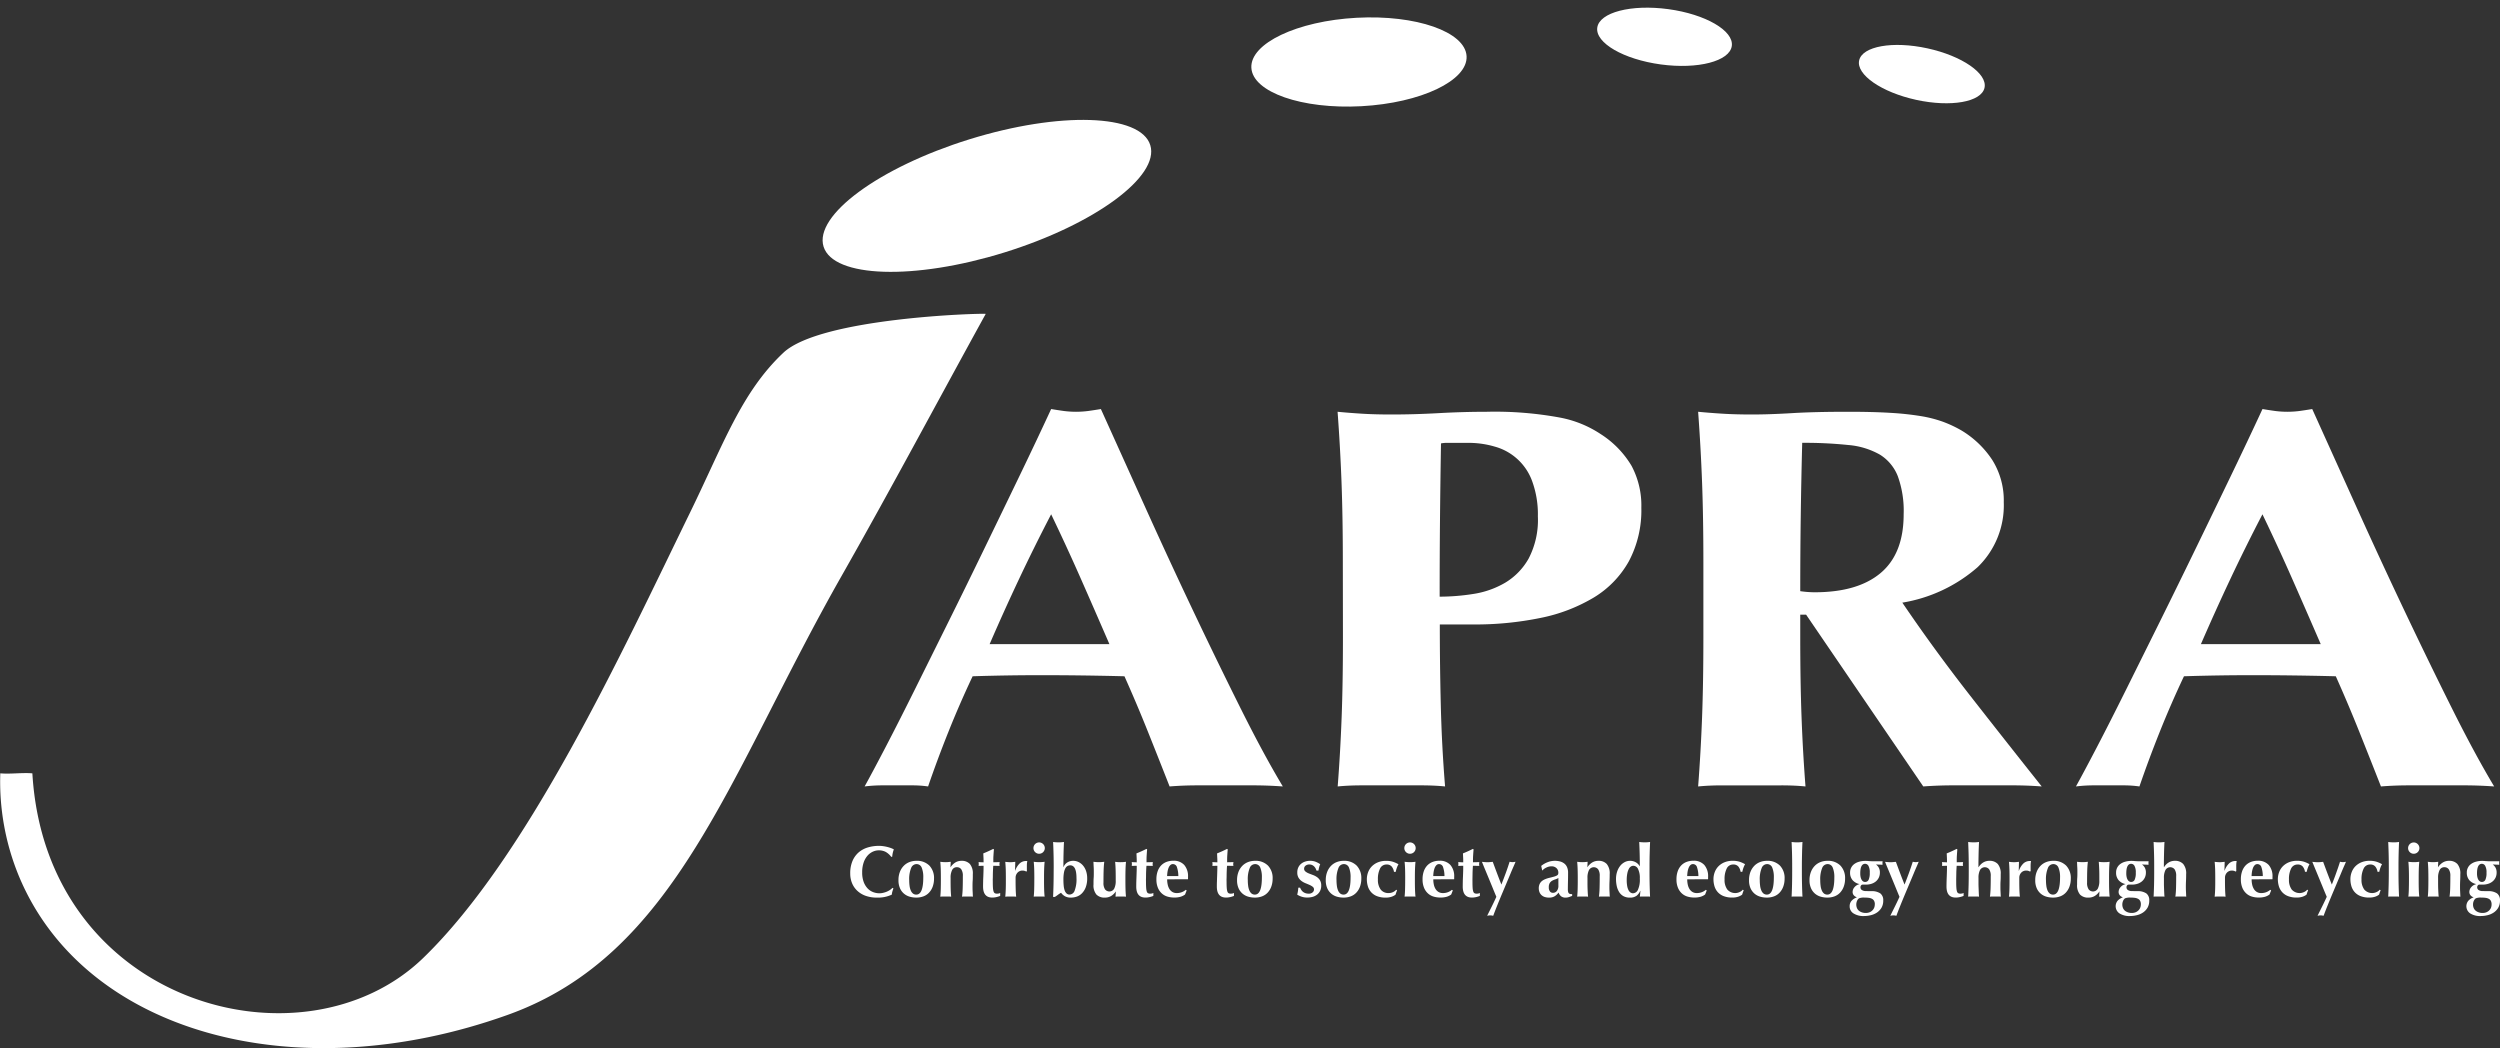 <svg xmlns="http://www.w3.org/2000/svg" width="247.492" height="103.763" viewBox="0 0 247.492 103.763">
  <rect x="0" y="0" width="247.492" height="103.763" fill="#333333" stroke="none"/>
  <g id="グループ_7435" data-name="グループ 7435" transform="translate(-472.218 -1177.102)">
    <g id="グループ_7430" data-name="グループ 7430" transform="translate(556.389 1260.454)">
      <g id="グループ_7429" data-name="グループ 7429">
        <path id="パス_4464" data-name="パス 4464" d="M554.338,1259.172a1.805,1.805,0,0,0-.057.306,3.242,3.242,0,0,1-1.465.294,3.3,3.3,0,0,1-1.117-.176,2.357,2.357,0,0,1-.833-.5,2.132,2.132,0,0,1-.521-.757,2.473,2.473,0,0,1-.179-.948,3.094,3.094,0,0,1,.233-1.268,2.329,2.329,0,0,1,.624-.848,2.5,2.5,0,0,1,.909-.477,3.852,3.852,0,0,1,1.083-.15,3.045,3.045,0,0,1,.4.028c.138.02.272.044.4.076a3.425,3.425,0,0,1,.37.111,1.9,1.9,0,0,1,.3.136,2.37,2.37,0,0,0-.111.363,2.659,2.659,0,0,0-.053.37h-.1a1.766,1.766,0,0,0-.559-.493,1.466,1.466,0,0,0-.676-.147,1.414,1.414,0,0,0-.578.13,1.572,1.572,0,0,0-.528.394,2.045,2.045,0,0,0-.384.679,2.975,2.975,0,0,0-.147.987,2.639,2.639,0,0,0,.151.945,1.881,1.881,0,0,0,.391.639,1.485,1.485,0,0,0,.546.362,1.729,1.729,0,0,0,.613.115,1.587,1.587,0,0,0,.352-.04,2.241,2.241,0,0,0,.352-.107,1.876,1.876,0,0,0,.326-.17,1.42,1.42,0,0,0,.27-.223l.093.057C554.4,1258.967,554.368,1259.07,554.338,1259.172Z" transform="translate(-550.167 -1254.263)" fill="#fff"/>
        <path id="パス_4465" data-name="パス 4465" d="M554.589,1257.939a2.2,2.2,0,0,1,.147-.84,1.762,1.762,0,0,1,.392-.6,1.563,1.563,0,0,1,.564-.36,1.871,1.871,0,0,1,.657-.119,1.731,1.731,0,0,1,1.3.474,1.774,1.774,0,0,1,.459,1.286,2.3,2.3,0,0,1-.128.789,1.723,1.723,0,0,1-.363.6,1.448,1.448,0,0,1-.557.37,2.007,2.007,0,0,1-.71.122,2.343,2.343,0,0,1-.635-.086,1.524,1.524,0,0,1-.564-.29,1.482,1.482,0,0,1-.406-.535A1.917,1.917,0,0,1,554.589,1257.939Zm2.456-.266a2.449,2.449,0,0,0-.158-.98.54.54,0,0,0-.525-.348.58.58,0,0,0-.52.388,2.908,2.908,0,0,0-.19,1.214,4.118,4.118,0,0,0,.036.561,1.716,1.716,0,0,0,.119.448.771.771,0,0,0,.215.3.511.511,0,0,0,.335.108Q557.044,1259.361,557.045,1257.673Z" transform="translate(-549.814 -1254.154)" fill="#fff"/>
        <path id="パス_4466" data-name="パス 4466" d="M559.439,1256.654a1.531,1.531,0,0,1,.47-.467,1.151,1.151,0,0,1,.613-.166,1.079,1.079,0,0,1,.83.313,1.454,1.454,0,0,1,.291,1.009c0,.244,0,.46-.014.647s-.015.373-.015.559c0,.153,0,.32.011.5s.016.353.025.521a1.553,1.553,0,0,0-.237-.015h-.6a1.574,1.574,0,0,0-.237.015,8.574,8.574,0,0,0,.065-.88q.015-.505.014-1.16a1.14,1.14,0,0,0-.153-.664.508.508,0,0,0-.435-.212.5.5,0,0,0-.474.28,1.652,1.652,0,0,0-.15.775V1258q0,.437.01.825c.008.258.023.507.048.747a1.546,1.546,0,0,0-.233-.015h-.608a1.668,1.668,0,0,0-.237.015c.024-.24.04-.489.046-.747s.011-.534.011-.825v-.288q0-.437-.011-.822c-.006-.256-.023-.513-.046-.772.086.01.171.017.255.025s.168.011.255.011.172,0,.255-.011l.27-.025-.029.539Z" transform="translate(-549.508 -1254.154)" fill="#fff"/>
        <path id="パス_4467" data-name="パス 4467" d="M564,1256.432a.7.7,0,0,0,.022.179l-.633-.014c-.01.11-.018.236-.025.38s-.012.29-.015.438,0,.291-.007.431,0,.256,0,.352q0,.372.017.6a1.412,1.412,0,0,0,.062.351.281.281,0,0,0,.122.165.414.414,0,0,0,.2.043.825.825,0,0,0,.2-.017.667.667,0,0,0,.13-.054v.294a2.1,2.1,0,0,1-.36.115,1.92,1.92,0,0,1-.423.05q-.912,0-.911-1.092,0-.207.007-.469c0-.175.011-.354.018-.539s.013-.366.018-.545.006-.346.006-.5l-.5.008a.754.754,0,0,0,.022-.179,1.034,1.034,0,0,0-.022-.194l.5.022c0-.148,0-.287-.006-.417s-.013-.284-.022-.467c.166-.067.333-.137.495-.212s.326-.152.489-.233l.071.05c-.01.077-.017.167-.025.27s-.014.211-.022.323-.013.228-.014.344,0,.229,0,.335l.633-.015A.947.947,0,0,0,564,1256.432Z" transform="translate(-549.229 -1254.241)" fill="#fff"/>
        <path id="パス_4468" data-name="パス 4468" d="M565.361,1257a1.8,1.8,0,0,1,.452-.729.926.926,0,0,1,.632-.234.462.462,0,0,1,.062,0,.444.444,0,0,0,.054,0,2.259,2.259,0,0,0-.032.23c-.008.081-.011.177-.011.287v.352a.873.873,0,0,0,.008.122l-.065.057a.736.736,0,0,0-.162-.071.661.661,0,0,0-.2-.029.649.649,0,0,0-.511.212.732.732,0,0,0-.186.5V1258q0,.437.011.825t.046.747a1.562,1.562,0,0,0-.233-.015h-.607a1.692,1.692,0,0,0-.238.015q.036-.359.048-.747t.01-.825v-.288q0-.437-.01-.822c-.008-.256-.024-.513-.048-.772.081.01.164.017.248.025s.166.011.247.011.164,0,.248-.011.166-.015.247-.025l-.022.876Z" transform="translate(-549.033 -1254.152)" fill="#fff"/>
        <path id="パス_4469" data-name="パス 4469" d="M566.964,1254.893a.562.562,0,1,1,.165.4A.547.547,0,0,1,566.964,1254.893Zm.086,2.951q0-.437-.011-.822c-.006-.256-.023-.513-.046-.772.067.01.146.017.237.025s.192.011.3.011a3.236,3.236,0,0,0,.539-.036c-.025.259-.04.516-.048.772s-.011.53-.011.822v.288q0,.437.011.825c.008.258.023.507.048.747a1.579,1.579,0,0,0-.234-.015h-.607a1.673,1.673,0,0,0-.237.015c.024-.24.04-.489.046-.747s.011-.534.011-.825Z" transform="translate(-548.826 -1254.289)" fill="#fff"/>
        <path id="パス_4470" data-name="パス 4470" d="M568.824,1256.778q0-.7-.015-1.294t-.043-1.192c.063.011.141.018.238.026s.2.011.3.011.206,0,.3-.011.175-.015.237-.026q-.029.6-.043,1.192t-.014,1.294h.014a.935.935,0,0,1,.377-.46,1.07,1.07,0,0,1,.578-.159,1.178,1.178,0,0,1,.564.137,1.39,1.39,0,0,1,.438.366,1.693,1.693,0,0,1,.284.542,2.182,2.182,0,0,1,.1.672,2.46,2.46,0,0,1-.147.908,1.723,1.723,0,0,1-.381.6,1.322,1.322,0,0,1-.521.324,1.849,1.849,0,0,1-.567.093,1.174,1.174,0,0,1-.582-.133,1.156,1.156,0,0,1-.388-.348,2.971,2.971,0,0,0-.306.2c-.1.077-.207.148-.312.215h-.173q.029-.6.043-1.2t.015-1.3Zm.962,1.234c0,.212.008.407.025.589a2,2,0,0,0,.093.47.791.791,0,0,0,.187.312.426.426,0,0,0,.313.116.555.555,0,0,0,.491-.384,3.145,3.145,0,0,0,.184-1.26q0-1.249-.618-1.249a.546.546,0,0,0-.276.071.579.579,0,0,0-.216.241,1.5,1.5,0,0,0-.136.439A3.894,3.894,0,0,0,569.786,1258.012Z" transform="translate(-548.682 -1254.292)" fill="#fff"/>
        <path id="パス_4471" data-name="パス 4471" d="M574.675,1259.045a1.414,1.414,0,0,1-.471.456,1.2,1.2,0,0,1-.613.155,1.1,1.1,0,0,1-.829-.3,1.407,1.407,0,0,1-.292-1c0-.244,0-.459.015-.646s.014-.374.014-.56c0-.153,0-.32-.011-.5s-.016-.36-.025-.542c.062.01.141.017.236.025s.2.011.3.011.206,0,.3-.011.175-.015.236-.025c-.034.259-.055.557-.065.9s-.014.728-.014,1.164a1.133,1.133,0,0,0,.154.664.546.546,0,0,0,.908-.068,1.657,1.657,0,0,0,.151-.775v-.288q0-.438-.011-.822t-.047-.772a3.224,3.224,0,0,0,.538.036c.11,0,.211,0,.3-.011s.169-.015.236-.025q-.036.389-.046.772t-.011.822v.288q0,.437.011.825t.046.747a2.259,2.259,0,0,0-.255-.015h-.51a2.68,2.68,0,0,0-.27.015l.029-.517Z" transform="translate(-548.387 -1254.147)" fill="#fff"/>
        <path id="パス_4472" data-name="パス 4472" d="M578.043,1256.432a.707.707,0,0,0,.021.179l-.632-.014c-.01.11-.018.236-.025.38s-.013.29-.015.438,0,.291-.006.431,0,.256,0,.352c0,.248.006.449.018.6a1.428,1.428,0,0,0,.061.351.285.285,0,0,0,.122.165.416.416,0,0,0,.2.043.825.825,0,0,0,.2-.017.651.651,0,0,0,.128-.054v.294a2.08,2.08,0,0,1-.359.115,1.934,1.934,0,0,1-.423.05q-.914,0-.912-1.092,0-.207.006-.469c.005-.175.012-.354.018-.539s.013-.366.018-.545.006-.346.006-.5l-.5.008a.754.754,0,0,0,.021-.179,1.034,1.034,0,0,0-.021-.194l.5.022c0-.148,0-.287-.006-.417s-.012-.284-.022-.467q.251-.1.5-.212c.162-.073.325-.152.488-.233l.072.05c-.011.077-.018.167-.026.27s-.014.211-.022.323-.012.228-.014.344,0,.229,0,.335l.632-.015A.959.959,0,0,0,578.043,1256.432Z" transform="translate(-548.107 -1254.241)" fill="#fff"/>
        <path id="パス_4473" data-name="パス 4473" d="M579.3,1257.853a2.377,2.377,0,0,0,.058.539,1.316,1.316,0,0,0,.176.435.868.868,0,0,0,.3.286.84.84,0,0,0,.427.1,1.34,1.34,0,0,0,.883-.323l.086.065-.158.4a1.464,1.464,0,0,1-.431.219,2.167,2.167,0,0,1-.661.082,2.252,2.252,0,0,1-.667-.1,1.407,1.407,0,0,1-.557-.32,1.554,1.554,0,0,1-.38-.564,2.127,2.127,0,0,1-.14-.815,2.356,2.356,0,0,1,.126-.811,1.6,1.6,0,0,1,.348-.574,1.434,1.434,0,0,1,.528-.344,1.86,1.86,0,0,1,.664-.116,1.391,1.391,0,0,1,1.087.417,1.693,1.693,0,0,1,.377,1.178v.151a.355.355,0,0,1-.006.086Zm1.106-.323a2.729,2.729,0,0,0-.133-.862.414.414,0,0,0-.4-.323.358.358,0,0,0-.266.108.769.769,0,0,0-.173.277,1.822,1.822,0,0,0-.1.38,3.715,3.715,0,0,0-.04.42Z" transform="translate(-547.926 -1254.154)" fill="#fff"/>
        <path id="パス_4474" data-name="パス 4474" d="M585.431,1256.432a.707.707,0,0,0,.022.179l-.632-.014c-.01.11-.018.236-.025.38s-.012.29-.015.438,0,.291-.007.431,0,.256,0,.352q0,.372.018.6a1.418,1.418,0,0,0,.062.351.285.285,0,0,0,.121.165.416.416,0,0,0,.2.043.825.825,0,0,0,.2-.017.66.66,0,0,0,.13-.054v.294a2.094,2.094,0,0,1-.359.115,1.935,1.935,0,0,1-.423.05q-.914,0-.912-1.092c0-.138,0-.295.008-.469s.011-.354.018-.539.012-.366.017-.545.008-.346.008-.5l-.5.008a.751.751,0,0,0,.022-.179,1.029,1.029,0,0,0-.022-.194l.5.022c0-.148,0-.287-.008-.417s-.012-.284-.022-.467q.251-.1.5-.212c.163-.073.325-.152.488-.233l.072.05c-.011.077-.018.167-.026.27s-.014.211-.022.323-.012.228-.014.344,0,.229,0,.335l.632-.015A.959.959,0,0,0,585.431,1256.432Z" transform="translate(-547.518 -1254.241)" fill="#fff"/>
        <path id="パス_4475" data-name="パス 4475" d="M585.63,1257.939a2.2,2.2,0,0,1,.148-.84,1.758,1.758,0,0,1,.391-.6,1.582,1.582,0,0,1,.564-.36,1.873,1.873,0,0,1,.658-.119,1.728,1.728,0,0,1,1.3.474,1.77,1.77,0,0,1,.46,1.286,2.27,2.27,0,0,1-.13.789,1.722,1.722,0,0,1-.363.6,1.453,1.453,0,0,1-.556.37,2.007,2.007,0,0,1-.711.122,2.345,2.345,0,0,1-.636-.086,1.524,1.524,0,0,1-.564-.29,1.493,1.493,0,0,1-.406-.535A1.916,1.916,0,0,1,585.63,1257.939Zm2.457-.266a2.449,2.449,0,0,0-.158-.98.54.54,0,0,0-.525-.348.577.577,0,0,0-.52.388,2.892,2.892,0,0,0-.19,1.214,4.118,4.118,0,0,0,.036.561,1.671,1.671,0,0,0,.119.448.76.76,0,0,0,.215.3.51.51,0,0,0,.334.108Q588.087,1259.361,588.087,1257.673Z" transform="translate(-547.336 -1254.154)" fill="#fff"/>
        <path id="パス_4476" data-name="パス 4476" d="M591.548,1258.9a.79.79,0,0,0,.409.321,1,1,0,0,0,.327.05.538.538,0,0,0,.387-.129.381.381,0,0,0,.137-.28.328.328,0,0,0-.122-.266,1.383,1.383,0,0,0-.306-.184q-.183-.082-.4-.168a1.83,1.83,0,0,1-.4-.219,1.15,1.15,0,0,1-.306-.334.987.987,0,0,1-.121-.517,1.136,1.136,0,0,1,.111-.521,1.035,1.035,0,0,1,.291-.358,1.207,1.207,0,0,1,.406-.208,1.549,1.549,0,0,1,.448-.069,1.525,1.525,0,0,1,.536.088,2.231,2.231,0,0,1,.477.25,1.9,1.9,0,0,0-.108.309,2.851,2.851,0,0,0-.065.323h-.2a1.1,1.1,0,0,0-.071-.19.869.869,0,0,0-.137-.2.733.733,0,0,0-.208-.154.658.658,0,0,0-.294-.061.569.569,0,0,0-.363.115.364.364,0,0,0-.147.3.337.337,0,0,0,.125.275,1.226,1.226,0,0,0,.312.184c.125.053.261.1.409.157a1.808,1.808,0,0,1,.409.206,1.076,1.076,0,0,1,.313.326.97.97,0,0,1,.125.517,1.183,1.183,0,0,1-.115.542,1.053,1.053,0,0,1-.309.374,1.234,1.234,0,0,1-.441.212,2.052,2.052,0,0,1-.521.065,1.717,1.717,0,0,1-.581-.093,1.939,1.939,0,0,1-.409-.194,3.8,3.8,0,0,0,.107-.689h.18A1.014,1.014,0,0,0,591.548,1258.9Z" transform="translate(-546.896 -1254.154)" fill="#fff"/>
        <path id="パス_4477" data-name="パス 4477" d="M593.763,1257.939a2.18,2.18,0,0,1,.148-.84,1.757,1.757,0,0,1,.391-.6,1.571,1.571,0,0,1,.564-.36,1.871,1.871,0,0,1,.656-.119,1.731,1.731,0,0,1,1.3.474,1.77,1.77,0,0,1,.46,1.286,2.271,2.271,0,0,1-.13.789,1.72,1.72,0,0,1-.363.6,1.451,1.451,0,0,1-.556.37,2.013,2.013,0,0,1-.712.122,2.343,2.343,0,0,1-.635-.086,1.524,1.524,0,0,1-.564-.29,1.492,1.492,0,0,1-.406-.535A1.914,1.914,0,0,1,593.763,1257.939Zm2.456-.266a2.429,2.429,0,0,0-.158-.98.537.537,0,0,0-.524-.348.577.577,0,0,0-.52.388,2.889,2.889,0,0,0-.191,1.214,4.11,4.11,0,0,0,.037.561,1.71,1.71,0,0,0,.118.448.771.771,0,0,0,.216.3.51.51,0,0,0,.334.108Q596.22,1259.361,596.219,1257.673Z" transform="translate(-546.687 -1254.154)" fill="#fff"/>
        <path id="パス_4478" data-name="パス 4478" d="M599.987,1256.585a.623.623,0,0,0-.5-.2.694.694,0,0,0-.647.391,2.278,2.278,0,0,0-.216,1.087,1.6,1.6,0,0,0,.273,1,.953.953,0,0,0,.8.349.941.941,0,0,0,.431-.1.869.869,0,0,0,.309-.233l.086.073a1.547,1.547,0,0,0-.086.208l-.071.215a1.368,1.368,0,0,1-.4.205,1.753,1.753,0,0,1-.57.082,2.261,2.261,0,0,1-.883-.151,1.485,1.485,0,0,1-.578-.409,1.531,1.531,0,0,1-.312-.585,2.357,2.357,0,0,1-.094-.656,1.978,1.978,0,0,1,.133-.732,1.656,1.656,0,0,1,.38-.582,1.8,1.8,0,0,1,.6-.384,2.108,2.108,0,0,1,.783-.14,2.253,2.253,0,0,1,.692.094,2.894,2.894,0,0,1,.543.244,1.964,1.964,0,0,0-.162.352,2.567,2.567,0,0,0-.111.4h-.173A1.082,1.082,0,0,0,599.987,1256.585Z" transform="translate(-546.386 -1254.154)" fill="#fff"/>
        <path id="パス_4479" data-name="パス 4479" d="M600.965,1254.893a.562.562,0,1,1,.165.4A.547.547,0,0,1,600.965,1254.893Zm.086,2.951q0-.437-.011-.822c-.006-.256-.023-.513-.046-.772.067.01.146.017.236.025s.191.011.3.011a3.235,3.235,0,0,0,.539-.036c-.025.259-.04.516-.048.772s-.011.53-.011.822v.288q0,.437.011.825c.008.258.023.507.048.747a1.577,1.577,0,0,0-.234-.015h-.607a1.672,1.672,0,0,0-.236.015c.024-.24.04-.489.046-.747s.011-.534.011-.825Z" transform="translate(-546.112 -1254.289)" fill="#fff"/>
        <path id="パス_4480" data-name="パス 4480" d="M603.7,1257.853a2.38,2.38,0,0,0,.058.539,1.339,1.339,0,0,0,.176.435.867.867,0,0,0,.3.286.841.841,0,0,0,.428.1,1.339,1.339,0,0,0,.882-.323l.088.065-.159.4a1.463,1.463,0,0,1-.431.219,2.166,2.166,0,0,1-.661.082,2.252,2.252,0,0,1-.667-.1,1.4,1.4,0,0,1-.556-.32,1.543,1.543,0,0,1-.381-.564,2.149,2.149,0,0,1-.14-.815,2.356,2.356,0,0,1,.126-.811,1.6,1.6,0,0,1,.348-.574,1.435,1.435,0,0,1,.528-.344,1.86,1.86,0,0,1,.664-.116,1.391,1.391,0,0,1,1.087.417,1.694,1.694,0,0,1,.378,1.178v.151a.29.29,0,0,1-.008.086Zm1.106-.323a2.727,2.727,0,0,0-.133-.862.413.413,0,0,0-.4-.323.358.358,0,0,0-.266.108.769.769,0,0,0-.173.277,1.818,1.818,0,0,0-.1.38,3.715,3.715,0,0,0-.04.42Z" transform="translate(-545.979 -1254.154)" fill="#fff"/>
        <path id="パス_4481" data-name="パス 4481" d="M607.975,1256.432a.707.707,0,0,0,.021.179l-.633-.014c-.01.11-.017.236-.025.38s-.012.29-.014.438-.005.291-.007.431,0,.256,0,.352c0,.248.005.449.017.6a1.409,1.409,0,0,0,.062.351.281.281,0,0,0,.122.165.414.414,0,0,0,.2.043.825.825,0,0,0,.2-.017.66.66,0,0,0,.13-.054v.294a2.1,2.1,0,0,1-.36.115,1.919,1.919,0,0,1-.423.05q-.912,0-.911-1.092,0-.207.006-.469c0-.175.011-.354.018-.539s.013-.366.018-.545.006-.346.006-.5l-.5.008a.754.754,0,0,0,.021-.179,1.034,1.034,0,0,0-.021-.194l.5.022c0-.148,0-.287-.006-.417s-.013-.284-.022-.467c.166-.067.333-.137.495-.212s.326-.152.489-.233l.071.05c-.01.077-.017.167-.025.27s-.014.211-.022.323-.012.228-.014.344,0,.229,0,.335l.633-.015A.959.959,0,0,0,607.975,1256.432Z" transform="translate(-545.718 -1254.241)" fill="#fff"/>
        <path id="パス_4482" data-name="パス 4482" d="M610.006,1258.363c.086-.22.165-.425.237-.615s.14-.372.205-.549.126-.354.187-.531.121-.364.184-.561l.147.025a.845.845,0,0,0,.139.011.907.907,0,0,0,.144-.011l.158-.025c-.023.063-.08.2-.168.4s-.2.455-.323.754l-.42,1-.463,1.1q-.233.557-.452,1.1t-.383.991l-.151-.026a1.062,1.062,0,0,0-.3,0l-.151.026.467-.937q.23-.463.445-.937-.172-.41-.383-.927c-.141-.344-.28-.681-.417-1.013l-.374-.9q-.168-.408-.255-.624c.092.01.182.017.27.025s.178.011.269.011.179,0,.266-.011.175-.015.266-.025q.209.567.42,1.127T610.006,1258.363Z" transform="translate(-545.544 -1254.147)" fill="#fff"/>
        <path id="パス_4483" data-name="パス 4483" d="M613.532,1256.524a2.3,2.3,0,0,1,.65-.374,1.976,1.976,0,0,1,.693-.13,2.012,2.012,0,0,1,.527.065,1.158,1.158,0,0,1,.417.205.926.926,0,0,1,.273.363,1.341,1.341,0,0,1,.1.538q0,.46-.01.851t-.012.78a1.091,1.091,0,0,0,.026.27.306.306,0,0,0,.076.147.229.229,0,0,0,.133.064,1.031,1.031,0,0,0,.19.015v.172a3.5,3.5,0,0,1-.352.13,1.06,1.06,0,0,1-.309.043.676.676,0,0,1-.431-.13.792.792,0,0,1-.252-.373,1.347,1.347,0,0,1-.384.366,1.019,1.019,0,0,1-.549.136,1.359,1.359,0,0,1-.468-.071.831.831,0,0,1-.319-.205.8.8,0,0,1-.183-.3,1.04,1.04,0,0,1-.057-.341,1,1,0,0,1,.076-.409.829.829,0,0,1,.215-.295,1.245,1.245,0,0,1,.335-.2,2.6,2.6,0,0,1,.437-.14c.2-.048.361-.09.477-.125a1.207,1.207,0,0,0,.262-.108.261.261,0,0,0,.111-.119.422.422,0,0,0,.025-.158.6.6,0,0,0-.182-.442.686.686,0,0,0-.506-.184,1.026,1.026,0,0,0-.252.032,1.275,1.275,0,0,0-.247.09,1.472,1.472,0,0,0-.216.126.529.529,0,0,0-.147.147h-.051Zm1.7,1.953c0-.206,0-.363,0-.471s0-.2,0-.283a1.679,1.679,0,0,1-.32.139,1.6,1.6,0,0,0-.309.136.689.689,0,0,0-.23.227.787.787,0,0,0-.09.417.64.64,0,0,0,.111.406.362.362,0,0,0,.3.139.47.47,0,0,0,.383-.179A.822.822,0,0,0,615.234,1258.478Z" transform="translate(-545.128 -1254.154)" fill="#fff"/>
        <path id="パス_4484" data-name="パス 4484" d="M617.825,1256.654a1.524,1.524,0,0,1,.471-.467,1.148,1.148,0,0,1,.613-.166,1.075,1.075,0,0,1,.829.313,1.448,1.448,0,0,1,.292,1.009c0,.244-.005.46-.014.647s-.015.373-.015.559c0,.153,0,.32.011.5s.015.353.025.521a1.549,1.549,0,0,0-.236-.015h-.6a1.549,1.549,0,0,0-.236.015,8.572,8.572,0,0,0,.065-.88c.009-.337.014-.723.014-1.16a1.14,1.14,0,0,0-.154-.664.546.546,0,0,0-.908.068,1.65,1.65,0,0,0-.151.775V1258c0,.292,0,.567.011.825s.023.507.048.747a1.552,1.552,0,0,0-.234-.015h-.607a1.654,1.654,0,0,0-.237.015c.024-.24.04-.489.046-.747s.011-.534.011-.825v-.288q0-.437-.011-.822c-.007-.256-.023-.513-.046-.772.086.01.171.017.255.025s.168.011.255.011.171,0,.255-.011l.269-.025-.028.539Z" transform="translate(-544.847 -1254.154)" fill="#fff"/>
        <path id="パス_4485" data-name="パス 4485" d="M623.688,1257.244q0,.7.014,1.293t.042,1.17a1.55,1.55,0,0,0-.237-.015h-.578a1.073,1.073,0,0,0-.2.015.606.606,0,0,0,.014-.094c0-.053.011-.112.017-.179s.014-.129.018-.187.006-.093.006-.108l-.014-.014a1.156,1.156,0,0,1-.374.5,1.072,1.072,0,0,1-.653.176,1.3,1.3,0,0,1-.624-.139,1.171,1.171,0,0,1-.424-.392,1.823,1.823,0,0,1-.244-.589,3.173,3.173,0,0,1-.079-.726,2.292,2.292,0,0,1,.108-.715,1.867,1.867,0,0,1,.294-.567,1.389,1.389,0,0,1,.443-.377,1.134,1.134,0,0,1,.542-.137,1.114,1.114,0,0,1,.578.151.971.971,0,0,1,.377.381h.015q0-.647-.015-1.217t-.043-1.182c.062.011.141.018.237.026s.2.011.3.011.205,0,.3-.011.175-.015.237-.026q-.027.6-.042,1.192t-.014,1.294Zm-2.256.818a3.219,3.219,0,0,0,.051.618,1.408,1.408,0,0,0,.136.4.577.577,0,0,0,.2.223.435.435,0,0,0,.233.069.556.556,0,0,0,.485-.335,2.377,2.377,0,0,0,.191-1.109,2,2,0,0,0-.18-.973.528.528,0,0,0-.46-.306.462.462,0,0,0-.229.065.589.589,0,0,0-.208.227,1.565,1.565,0,0,0-.154.434A3.173,3.173,0,0,0,621.432,1258.063Z" transform="translate(-544.563 -1254.292)" fill="#fff"/>
        <path id="パス_4486" data-name="パス 4486" d="M626.979,1257.853a2.446,2.446,0,0,0,.057.539,1.343,1.343,0,0,0,.177.435.868.868,0,0,0,.3.286.837.837,0,0,0,.427.1,1.343,1.343,0,0,0,.883-.323l.086.065-.158.4a1.464,1.464,0,0,1-.431.219,2.171,2.171,0,0,1-.661.082,2.264,2.264,0,0,1-.668-.1,1.41,1.41,0,0,1-.556-.32,1.554,1.554,0,0,1-.38-.564,2.127,2.127,0,0,1-.14-.815,2.356,2.356,0,0,1,.126-.811,1.6,1.6,0,0,1,.348-.574,1.427,1.427,0,0,1,.528-.344,1.86,1.86,0,0,1,.664-.116,1.391,1.391,0,0,1,1.087.417,1.694,1.694,0,0,1,.377,1.178v.151a.354.354,0,0,1-.007.086Zm1.106-.323a2.79,2.79,0,0,0-.133-.862.415.415,0,0,0-.4-.323.361.361,0,0,0-.266.108.783.783,0,0,0-.172.277,1.818,1.818,0,0,0-.1.38,3.715,3.715,0,0,0-.04.42Z" transform="translate(-544.12 -1254.154)" fill="#fff"/>
        <path id="パス_4487" data-name="パス 4487" d="M631.767,1256.585a.622.622,0,0,0-.5-.2.693.693,0,0,0-.646.391,2.277,2.277,0,0,0-.216,1.087,1.59,1.59,0,0,0,.273,1,1.033,1.033,0,0,0,1.228.244.871.871,0,0,0,.309-.233l.086.073a1.531,1.531,0,0,0-.086.208c-.024.072-.048.143-.072.215a1.348,1.348,0,0,1-.4.205,1.753,1.753,0,0,1-.57.082,2.261,2.261,0,0,1-.883-.151,1.5,1.5,0,0,1-.579-.409,1.56,1.56,0,0,1-.312-.585,2.4,2.4,0,0,1-.093-.656,1.957,1.957,0,0,1,.133-.732,1.656,1.656,0,0,1,.38-.582,1.781,1.781,0,0,1,.6-.384,2.1,2.1,0,0,1,.782-.14,2.256,2.256,0,0,1,.693.094,2.852,2.852,0,0,1,.542.244,2.125,2.125,0,0,0-.162.352,2.706,2.706,0,0,0-.111.4h-.172A1.084,1.084,0,0,0,631.767,1256.585Z" transform="translate(-543.849 -1254.154)" fill="#fff"/>
        <path id="パス_4488" data-name="パス 4488" d="M632.566,1257.939a2.2,2.2,0,0,1,.148-.84,1.76,1.76,0,0,1,.391-.6,1.583,1.583,0,0,1,.564-.36,1.873,1.873,0,0,1,.658-.119,1.728,1.728,0,0,1,1.3.474,1.77,1.77,0,0,1,.46,1.286,2.272,2.272,0,0,1-.13.789,1.724,1.724,0,0,1-.363.6,1.444,1.444,0,0,1-.556.37,2.007,2.007,0,0,1-.711.122,2.345,2.345,0,0,1-.636-.086,1.524,1.524,0,0,1-.564-.29,1.505,1.505,0,0,1-.406-.535A1.917,1.917,0,0,1,632.566,1257.939Zm2.457-.266a2.45,2.45,0,0,0-.158-.98.54.54,0,0,0-.525-.348.577.577,0,0,0-.52.388,2.893,2.893,0,0,0-.19,1.214,4.137,4.137,0,0,0,.036.561,1.68,1.68,0,0,0,.119.448.76.76,0,0,0,.215.3.51.51,0,0,0,.334.108Q635.022,1259.361,635.023,1257.673Z" transform="translate(-543.589 -1254.154)" fill="#fff"/>
        <path id="パス_4489" data-name="パス 4489" d="M636.513,1255.484q-.015-.588-.043-1.192c.063.011.14.018.237.026s.2.011.3.011.205,0,.3-.011.174-.015.238-.026c-.019.4-.035.8-.043,1.192s-.015.824-.015,1.294v.467q0,.7.015,1.293c.009.392.024.783.043,1.17a1.587,1.587,0,0,0-.238-.015h-.6a1.56,1.56,0,0,0-.237.015q.029-.582.043-1.17c.009-.393.014-.824.014-1.293v-.467C636.527,1256.308,636.522,1255.877,636.513,1255.484Z" transform="translate(-543.278 -1254.292)" fill="#fff"/>
        <path id="パス_4490" data-name="パス 4490" d="M638.112,1257.939a2.2,2.2,0,0,1,.148-.84,1.759,1.759,0,0,1,.391-.6,1.582,1.582,0,0,1,.564-.36,1.873,1.873,0,0,1,.658-.119,1.73,1.73,0,0,1,1.3.474,1.77,1.77,0,0,1,.46,1.286,2.265,2.265,0,0,1-.13.789,1.718,1.718,0,0,1-.363.6,1.452,1.452,0,0,1-.556.37,2.007,2.007,0,0,1-.711.122,2.344,2.344,0,0,1-.636-.086,1.524,1.524,0,0,1-.564-.29,1.5,1.5,0,0,1-.406-.535A1.917,1.917,0,0,1,638.112,1257.939Zm2.457-.266a2.449,2.449,0,0,0-.158-.98.54.54,0,0,0-.525-.348.578.578,0,0,0-.521.388,2.893,2.893,0,0,0-.19,1.214,4.107,4.107,0,0,0,.036.561,1.676,1.676,0,0,0,.119.448.762.762,0,0,0,.215.3.51.51,0,0,0,.334.108Q640.569,1259.361,640.569,1257.673Z" transform="translate(-543.147 -1254.154)" fill="#fff"/>
        <path id="パス_4491" data-name="パス 4491" d="M644.4,1256.388a.914.914,0,0,1,.284.327.983.983,0,0,1,.1.47,1.149,1.149,0,0,1-.1.485,1.1,1.1,0,0,1-.284.377,1.286,1.286,0,0,1-.438.244,1.785,1.785,0,0,1-.57.086c-.053,0-.1,0-.154,0s-.107,0-.169,0a.183.183,0,0,0-.147.079.284.284,0,0,0-.06.179.324.324,0,0,0,.133.273.726.726,0,0,0,.42.108l.53.008a1.48,1.48,0,0,1,.888.226.829.829,0,0,1,.283.7,1.382,1.382,0,0,1-.175.722,1.5,1.5,0,0,1-.452.474,1.859,1.859,0,0,1-.614.261,2.846,2.846,0,0,1-.653.08,1.817,1.817,0,0,1-1.052-.262.806.806,0,0,1-.377-.693.8.8,0,0,1,.19-.556,1.278,1.278,0,0,1,.513-.334v-.015a.667.667,0,0,1-.3-.2.506.506,0,0,1-.111-.334.721.721,0,0,1,.184-.46.907.907,0,0,1,.485-.3v-.014a1.241,1.241,0,0,1-.676-.388,1.12,1.12,0,0,1-.244-.747,1.058,1.058,0,0,1,.111-.488,1.043,1.043,0,0,1,.313-.363,1.462,1.462,0,0,1,.481-.225,2.263,2.263,0,0,1,.619-.08c.085,0,.174,0,.265.012s.18.013.266.017c.063.005.126.009.191.01s.135,0,.212,0c.12,0,.244,0,.374,0l.388,0c0,.028-.009.057-.011.086s0,.057,0,.085,0,.058,0,.086.006.059.011.087l-.633-.028Zm-.115,3.942a.717.717,0,0,0-.071-.341.5.5,0,0,0-.205-.205.95.95,0,0,0-.327-.1,3.484,3.484,0,0,0-.437-.025,1.3,1.3,0,0,0-.517.071.522.522,0,0,0-.182.208.927.927,0,0,0-.022.78.719.719,0,0,0,.2.255.954.954,0,0,0,.3.155,1.164,1.164,0,0,0,.363.054.975.975,0,0,0,.374-.068.853.853,0,0,0,.283-.187.784.784,0,0,0,.18-.273A.892.892,0,0,0,644.281,1260.331Zm-.955-4.015q-.489,0-.488.948a1.554,1.554,0,0,0,.043.4.825.825,0,0,0,.111.262.427.427,0,0,0,.15.144.369.369,0,0,0,.17.043.375.375,0,0,0,.351-.208,1.56,1.56,0,0,0,.115-.7,1.322,1.322,0,0,0-.13-.686A.38.38,0,0,0,643.327,1256.316Z" transform="translate(-542.853 -1254.154)" fill="#fff"/>
        <path id="パス_4492" data-name="パス 4492" d="M646.967,1258.363c.086-.22.165-.425.237-.615s.14-.372.205-.549.126-.354.187-.531.121-.364.184-.561l.147.025a.846.846,0,0,0,.139.011.908.908,0,0,0,.144-.011l.158-.025q-.036.094-.168.4c-.089.2-.2.455-.323.754l-.42,1-.463,1.1q-.233.557-.452,1.1c-.146.364-.274.694-.383.991l-.151-.026a1.115,1.115,0,0,0-.151-.011,1.085,1.085,0,0,0-.15.011l-.151.026.466-.937q.23-.463.445-.937-.172-.41-.383-.927c-.141-.344-.281-.681-.417-1.013s-.261-.632-.374-.9-.2-.48-.255-.624c.091.01.18.017.269.025s.179.011.27.011.179,0,.266-.011.175-.015.266-.025q.209.567.42,1.127T646.967,1258.363Z" transform="translate(-542.594 -1254.147)" fill="#fff"/>
        <path id="パス_4493" data-name="パス 4493" d="M652.324,1256.432a.7.7,0,0,0,.022.179l-.633-.014c-.009.11-.017.236-.025.38s-.012.29-.014.438-.005.291-.008.431,0,.256,0,.352c0,.248.005.449.018.6a1.377,1.377,0,0,0,.061.351.285.285,0,0,0,.122.165.414.414,0,0,0,.2.043.824.824,0,0,0,.2-.017.637.637,0,0,0,.13-.054v.294a2.113,2.113,0,0,1-.358.115,1.935,1.935,0,0,1-.423.05q-.914,0-.912-1.092,0-.207.007-.469c.005-.175.011-.354.018-.539s.013-.366.018-.545.006-.346.006-.5l-.5.008a.751.751,0,0,0,.022-.179,1.029,1.029,0,0,0-.022-.194l.5.022c0-.148,0-.287-.006-.417s-.012-.284-.022-.467q.251-.1.495-.212c.163-.073.326-.152.489-.233l.071.05c-.01.077-.017.167-.025.27s-.014.211-.022.323-.012.228-.014.344,0,.229,0,.335l.633-.015A.955.955,0,0,0,652.324,1256.432Z" transform="translate(-542.178 -1254.241)" fill="#fff"/>
        <path id="パス_4494" data-name="パス 4494" d="M652.7,1255.484q-.015-.588-.043-1.192c.063.011.141.018.237.026s.2.011.3.011.206,0,.3-.011.175-.015.238-.026c-.019.4-.035.8-.043,1.192s-.015.824-.015,1.294l.015.014a1.385,1.385,0,0,1,.456-.467,1.147,1.147,0,0,1,.613-.166,1.075,1.075,0,0,1,.829.313,1.448,1.448,0,0,1,.292,1.009c0,.244,0,.46-.014.647s-.015.373-.015.559c0,.153,0,.32.011.5s.015.353.025.521a1.551,1.551,0,0,0-.237-.015h-.6a1.56,1.56,0,0,0-.236.015,8.555,8.555,0,0,0,.065-.88q.015-.505.014-1.16a1.132,1.132,0,0,0-.154-.664.546.546,0,0,0-.908.068,1.651,1.651,0,0,0-.151.775v.288c0,.067,0,.163,0,.29s.005.266.011.416.01.3.017.46.015.29.026.406a1.577,1.577,0,0,0-.238-.015h-.6a1.571,1.571,0,0,0-.237.015q.029-.582.043-1.17t.014-1.293v-.467Q652.713,1256.073,652.7,1255.484Z" transform="translate(-541.986 -1254.292)" fill="#fff"/>
        <path id="パス_4495" data-name="パス 4495" d="M657.384,1257a1.793,1.793,0,0,1,.452-.729.926.926,0,0,1,.632-.234.444.444,0,0,1,.06,0,.457.457,0,0,0,.054,0c-.014.072-.025.148-.032.23s-.01.177-.01.287v.352a1.062,1.062,0,0,0,.006.122l-.065.057a.749.749,0,0,0-.161-.071.669.669,0,0,0-.205-.029.647.647,0,0,0-.51.212.732.732,0,0,0-.187.5V1258q0,.437.011.825t.046.747a1.55,1.55,0,0,0-.233-.015h-.607a1.674,1.674,0,0,0-.237.015c.024-.24.039-.489.046-.747s.011-.533.011-.825v-.288q0-.437-.011-.822c-.008-.256-.023-.513-.046-.772.081.01.164.017.247.025s.166.011.248.011.164,0,.247-.011.166-.015.248-.025l-.022.876Z" transform="translate(-541.687 -1254.152)" fill="#fff"/>
        <path id="パス_4496" data-name="パス 4496" d="M658.807,1257.939a2.183,2.183,0,0,1,.148-.84,1.743,1.743,0,0,1,.391-.6,1.571,1.571,0,0,1,.564-.36,1.871,1.871,0,0,1,.656-.119,1.731,1.731,0,0,1,1.3.474,1.77,1.77,0,0,1,.46,1.286,2.268,2.268,0,0,1-.13.789,1.72,1.72,0,0,1-.363.6,1.452,1.452,0,0,1-.556.37,2.013,2.013,0,0,1-.712.122,2.343,2.343,0,0,1-.635-.086,1.524,1.524,0,0,1-.564-.29,1.493,1.493,0,0,1-.406-.535A1.918,1.918,0,0,1,658.807,1257.939Zm2.456-.266a2.431,2.431,0,0,0-.158-.98.538.538,0,0,0-.524-.348.578.578,0,0,0-.521.388,2.889,2.889,0,0,0-.191,1.214,4.111,4.111,0,0,0,.037.561,1.719,1.719,0,0,0,.118.448.773.773,0,0,0,.216.3.51.51,0,0,0,.334.108Q661.262,1259.361,661.263,1257.673Z" transform="translate(-541.495 -1254.154)" fill="#fff"/>
        <path id="パス_4497" data-name="パス 4497" d="M664.849,1259.045a1.425,1.425,0,0,1-.471.456,1.2,1.2,0,0,1-.614.155,1.1,1.1,0,0,1-.829-.3,1.412,1.412,0,0,1-.291-1c0-.244,0-.459.015-.646s.014-.374.014-.56c0-.153,0-.32-.012-.5s-.015-.36-.024-.542c.062.01.14.017.236.025s.2.011.3.011.206,0,.3-.011.175-.015.238-.025c-.034.259-.055.557-.065.9s-.014.728-.014,1.164a1.133,1.133,0,0,0,.154.664.546.546,0,0,0,.908-.068,1.658,1.658,0,0,0,.151-.775v-.288c0-.292,0-.566-.011-.822s-.023-.513-.046-.772a3.223,3.223,0,0,0,.538.036c.11,0,.211,0,.3-.011s.171-.015.238-.025q-.036.389-.046.772t-.011.822v.288q0,.437.011.825t.046.747a2.259,2.259,0,0,0-.255-.015h-.51a2.68,2.68,0,0,0-.27.015l.029-.517Z" transform="translate(-541.189 -1254.147)" fill="#fff"/>
        <path id="パス_4498" data-name="パス 4498" d="M668.789,1256.388a.919.919,0,0,1,.283.327.982.982,0,0,1,.1.47,1.149,1.149,0,0,1-.1.485,1.1,1.1,0,0,1-.284.377,1.285,1.285,0,0,1-.438.244,1.785,1.785,0,0,1-.57.086c-.053,0-.1,0-.154,0s-.107,0-.168,0a.183.183,0,0,0-.148.079.283.283,0,0,0-.06.179.324.324,0,0,0,.133.273.725.725,0,0,0,.42.108l.531.008a1.478,1.478,0,0,1,.886.226.83.83,0,0,1,.284.7,1.383,1.383,0,0,1-.176.722,1.5,1.5,0,0,1-.452.474,1.861,1.861,0,0,1-.615.261,2.845,2.845,0,0,1-.653.08,1.817,1.817,0,0,1-1.052-.262.858.858,0,0,1-.187-1.249,1.278,1.278,0,0,1,.513-.334v-.015a.666.666,0,0,1-.3-.2.505.505,0,0,1-.111-.334.721.721,0,0,1,.184-.46.911.911,0,0,1,.485-.3v-.014a1.238,1.238,0,0,1-.675-.388,1.114,1.114,0,0,1-.244-.747,1.044,1.044,0,0,1,.111-.488,1.028,1.028,0,0,1,.312-.363,1.471,1.471,0,0,1,.481-.225,2.262,2.262,0,0,1,.619-.08c.085,0,.174,0,.265.012s.18.013.266.017c.063.005.126.009.191.01s.135,0,.212,0c.12,0,.244,0,.374,0l.388,0c0,.028-.009.057-.011.086s0,.057,0,.085,0,.058,0,.086.007.059.011.087l-.632-.028Zm-.115,3.942a.716.716,0,0,0-.071-.341.5.5,0,0,0-.205-.205.95.95,0,0,0-.327-.1,3.486,3.486,0,0,0-.437-.025,1.3,1.3,0,0,0-.517.071.52.52,0,0,0-.182.208.926.926,0,0,0-.022.78.718.718,0,0,0,.2.255.954.954,0,0,0,.3.155,1.164,1.164,0,0,0,.363.054.976.976,0,0,0,.374-.068.853.853,0,0,0,.283-.187.781.781,0,0,0,.18-.273A.871.871,0,0,0,668.673,1260.331Zm-.955-4.015q-.488,0-.488.948a1.557,1.557,0,0,0,.043.4.824.824,0,0,0,.111.262.426.426,0,0,0,.15.144.37.37,0,0,0,.169.043.374.374,0,0,0,.351-.208,1.559,1.559,0,0,0,.116-.7,1.322,1.322,0,0,0-.13-.686A.378.378,0,0,0,667.719,1256.316Z" transform="translate(-540.906 -1254.154)" fill="#fff"/>
        <path id="パス_4499" data-name="パス 4499" d="M669.7,1255.484q-.015-.588-.043-1.192c.063.011.141.018.237.026s.2.011.3.011.205,0,.3-.011.175-.015.238-.026c-.021.4-.035.8-.044,1.192s-.014.824-.014,1.294l.014.014a1.4,1.4,0,0,1,.457-.467,1.147,1.147,0,0,1,.613-.166,1.076,1.076,0,0,1,.829.313,1.448,1.448,0,0,1,.292,1.009c0,.244-.005.46-.014.647s-.015.373-.015.559c0,.153,0,.32.011.5s.015.353.025.521a1.551,1.551,0,0,0-.237-.015h-.6a1.548,1.548,0,0,0-.236.015,8.572,8.572,0,0,0,.065-.88c.009-.337.014-.723.014-1.16a1.141,1.141,0,0,0-.154-.664.546.546,0,0,0-.908.068,1.65,1.65,0,0,0-.151.775v.288c0,.067,0,.163,0,.29s.005.266.01.416.011.3.018.46.015.29.026.406a1.578,1.578,0,0,0-.238-.015h-.6a1.571,1.571,0,0,0-.237.015q.029-.582.043-1.17t.014-1.293v-.467Q669.717,1256.073,669.7,1255.484Z" transform="translate(-540.628 -1254.292)" fill="#fff"/>
        <path id="パス_4500" data-name="パス 4500" d="M676.236,1257a1.8,1.8,0,0,1,.452-.729.926.926,0,0,1,.632-.234.461.461,0,0,1,.062,0,.445.445,0,0,0,.054,0,2.277,2.277,0,0,0-.032.23c-.008.081-.011.177-.011.287v.352a.873.873,0,0,0,.008.122l-.065.057a.739.739,0,0,0-.162-.071.662.662,0,0,0-.2-.029.649.649,0,0,0-.511.212.732.732,0,0,0-.186.5V1258q0,.437.011.825t.046.747a1.561,1.561,0,0,0-.233-.015h-.607a1.692,1.692,0,0,0-.238.015q.036-.359.048-.747t.01-.825v-.288q0-.437-.01-.822c-.008-.256-.024-.513-.048-.772.081.01.164.017.248.025s.166.011.247.011.164,0,.248-.011.166-.015.247-.025l-.022.876Z" transform="translate(-540.182 -1254.152)" fill="#fff"/>
        <path id="パス_4501" data-name="パス 4501" d="M678.723,1257.853a2.381,2.381,0,0,0,.057.539,1.364,1.364,0,0,0,.176.435.868.868,0,0,0,.3.286.841.841,0,0,0,.428.1,1.342,1.342,0,0,0,.883-.323l.086.065-.159.4a1.442,1.442,0,0,1-.43.219,2.177,2.177,0,0,1-.661.082,2.254,2.254,0,0,1-.668-.1,1.4,1.4,0,0,1-.556-.32,1.555,1.555,0,0,1-.381-.564,2.148,2.148,0,0,1-.14-.815,2.383,2.383,0,0,1,.126-.811,1.619,1.619,0,0,1,.348-.574,1.444,1.444,0,0,1,.528-.344,1.869,1.869,0,0,1,.664-.116,1.4,1.4,0,0,1,1.088.417,1.694,1.694,0,0,1,.377,1.178v.151a.357.357,0,0,1-.007.086Zm1.106-.323a2.791,2.791,0,0,0-.133-.862.415.415,0,0,0-.4-.323.358.358,0,0,0-.266.108.786.786,0,0,0-.173.277,1.889,1.889,0,0,0-.1.38,3.474,3.474,0,0,0-.039.42Z" transform="translate(-539.99 -1254.154)" fill="#fff"/>
        <path id="パス_4502" data-name="パス 4502" d="M683.511,1256.585a.622.622,0,0,0-.5-.2.7.7,0,0,0-.647.391,2.293,2.293,0,0,0-.215,1.087,1.59,1.59,0,0,0,.273,1,1.033,1.033,0,0,0,1.228.244.875.875,0,0,0,.308-.233l.088.073a1.552,1.552,0,0,0-.088.208c-.024.072-.046.143-.071.215a1.376,1.376,0,0,1-.4.205,1.762,1.762,0,0,1-.57.082,2.271,2.271,0,0,1-.885-.151,1.492,1.492,0,0,1-.578-.409,1.558,1.558,0,0,1-.312-.585,2.354,2.354,0,0,1-.093-.656,1.957,1.957,0,0,1,.133-.732,1.642,1.642,0,0,1,.38-.582,1.787,1.787,0,0,1,.6-.384,2.111,2.111,0,0,1,.783-.14,2.255,2.255,0,0,1,.693.094,2.881,2.881,0,0,1,.542.244,2.039,2.039,0,0,0-.162.352,2.7,2.7,0,0,0-.111.4h-.173A1.073,1.073,0,0,0,683.511,1256.585Z" transform="translate(-539.719 -1254.154)" fill="#fff"/>
        <path id="パス_4503" data-name="パス 4503" d="M686.142,1258.363c.086-.22.165-.425.237-.615s.139-.372.2-.549.127-.354.187-.531.121-.364.183-.561l.147.025a.843.843,0,0,0,.139.011.933.933,0,0,0,.145-.011l.158-.025c-.024.063-.08.2-.17.4s-.2.455-.322.754-.268.632-.421,1l-.463,1.1q-.233.557-.452,1.1t-.383.991l-.151-.026a1.062,1.062,0,0,0-.3,0l-.151.026.466-.937q.23-.463.446-.937-.173-.41-.384-.927c-.141-.344-.28-.681-.417-1.013l-.372-.9q-.17-.408-.256-.624c.092.01.181.017.27.025s.178.011.269.011.179,0,.266-.011.175-.015.266-.025q.209.567.42,1.127T686.142,1258.363Z" transform="translate(-539.467 -1254.147)" fill="#fff"/>
        <path id="パス_4504" data-name="パス 4504" d="M690.161,1256.585a.622.622,0,0,0-.5-.2.694.694,0,0,0-.646.391,2.278,2.278,0,0,0-.216,1.087,1.6,1.6,0,0,0,.273,1,1.033,1.033,0,0,0,1.228.244.87.87,0,0,0,.309-.233l.086.073a1.531,1.531,0,0,0-.086.208c-.024.072-.047.143-.072.215a1.348,1.348,0,0,1-.4.205,1.753,1.753,0,0,1-.57.082,2.262,2.262,0,0,1-.883-.151,1.5,1.5,0,0,1-.579-.409,1.56,1.56,0,0,1-.312-.585,2.4,2.4,0,0,1-.093-.656,1.957,1.957,0,0,1,.133-.732,1.657,1.657,0,0,1,.38-.582,1.782,1.782,0,0,1,.6-.384,2.106,2.106,0,0,1,.782-.14,2.256,2.256,0,0,1,.693.094,2.856,2.856,0,0,1,.542.244,2.115,2.115,0,0,0-.162.352,2.7,2.7,0,0,0-.111.4h-.172A1.084,1.084,0,0,0,690.161,1256.585Z" transform="translate(-539.188 -1254.154)" fill="#fff"/>
        <path id="パス_4505" data-name="パス 4505" d="M691.209,1255.484c-.009-.392-.024-.789-.042-1.192.062.011.14.018.237.026s.2.011.3.011.206,0,.3-.011.174-.015.236-.026q-.029.6-.043,1.192t-.014,1.294v.467q0,.7.014,1.293t.043,1.17a1.559,1.559,0,0,0-.236-.015h-.6a1.551,1.551,0,0,0-.237.015c.018-.388.033-.778.042-1.17s.015-.824.015-1.293v-.467Q691.224,1256.073,691.209,1255.484Z" transform="translate(-538.911 -1254.292)" fill="#fff"/>
        <path id="パス_4506" data-name="パス 4506" d="M692.989,1254.893a.56.56,0,1,1,.164.4A.546.546,0,0,1,692.989,1254.893Zm.086,2.951q0-.437-.012-.822c-.006-.256-.023-.513-.046-.772.067.01.146.017.238.025s.191.011.3.011a3.233,3.233,0,0,0,.539-.036c-.024.259-.04.516-.047.772s-.011.53-.011.822v.288q0,.437.011.825c.007.258.023.507.047.747a1.56,1.56,0,0,0-.233-.015h-.607a1.677,1.677,0,0,0-.238.015c.024-.24.04-.489.046-.747s.012-.534.012-.825Z" transform="translate(-538.766 -1254.289)" fill="#fff"/>
        <path id="パス_4507" data-name="パス 4507" d="M695.81,1256.654a1.524,1.524,0,0,1,.471-.467,1.148,1.148,0,0,1,.613-.166,1.075,1.075,0,0,1,.829.313,1.448,1.448,0,0,1,.292,1.009c0,.244-.005.46-.015.647s-.014.373-.014.559c0,.153,0,.32.011.5s.015.353.025.521a1.559,1.559,0,0,0-.236-.015h-.6a1.551,1.551,0,0,0-.237.015,8.554,8.554,0,0,0,.065-.88c.009-.337.014-.723.014-1.16a1.141,1.141,0,0,0-.154-.664.506.506,0,0,0-.434-.212.5.5,0,0,0-.474.28,1.651,1.651,0,0,0-.151.775V1258c0,.292,0,.567.011.825s.023.507.046.747a1.525,1.525,0,0,0-.233-.015h-.607a1.654,1.654,0,0,0-.236.015c.024-.24.039-.489.046-.747s.011-.534.011-.825v-.288q0-.437-.011-.822c-.007-.256-.023-.513-.046-.772.085.01.171.017.255.025s.168.011.255.011.171,0,.255-.011l.269-.025-.028.539Z" transform="translate(-538.622 -1254.154)" fill="#fff"/>
        <path id="パス_4508" data-name="パス 4508" d="M700.942,1256.388a.912.912,0,0,1,.284.327,1,1,0,0,1,.1.47,1.149,1.149,0,0,1-.1.485,1.089,1.089,0,0,1-.284.377,1.291,1.291,0,0,1-.437.244,1.8,1.8,0,0,1-.571.086c-.053,0-.1,0-.154,0s-.107,0-.169,0a.181.181,0,0,0-.147.079.284.284,0,0,0-.062.179.324.324,0,0,0,.133.273.726.726,0,0,0,.42.108l.531.008a1.478,1.478,0,0,1,.887.226.83.83,0,0,1,.284.7,1.372,1.372,0,0,1-.176.722,1.486,1.486,0,0,1-.452.474,1.86,1.86,0,0,1-.615.261,2.842,2.842,0,0,1-.652.08,1.823,1.823,0,0,1-1.053-.262.858.858,0,0,1-.187-1.249,1.283,1.283,0,0,1,.514-.334v-.015a.66.66,0,0,1-.3-.2.5.5,0,0,1-.111-.334.72.72,0,0,1,.183-.46.911.911,0,0,1,.485-.3v-.014a1.237,1.237,0,0,1-.675-.388,1.12,1.12,0,0,1-.244-.747,1.018,1.018,0,0,1,.423-.851,1.466,1.466,0,0,1,.482-.225,2.254,2.254,0,0,1,.618-.08c.086,0,.175,0,.266.012s.179.013.266.017c.062.005.125.009.19.01s.135,0,.212,0c.12,0,.244,0,.374,0l.388,0c0,.028-.008.057-.011.086s0,.057,0,.085,0,.058,0,.086.006.059.011.087l-.632-.028Zm-.115,3.942a.716.716,0,0,0-.071-.341.492.492,0,0,0-.2-.205.958.958,0,0,0-.327-.1,3.51,3.51,0,0,0-.437-.025,1.291,1.291,0,0,0-.517.071.521.521,0,0,0-.184.208.812.812,0,0,0-.1.417.823.823,0,0,0,.076.363.71.71,0,0,0,.205.255.948.948,0,0,0,.3.155,1.169,1.169,0,0,0,.363.054.971.971,0,0,0,.374-.068.857.857,0,0,0,.284-.187.794.794,0,0,0,.179-.273A.87.87,0,0,0,700.826,1260.331Zm-.955-4.015q-.488,0-.488.948a1.554,1.554,0,0,0,.043.4.851.851,0,0,0,.111.262.421.421,0,0,0,.151.144.365.365,0,0,0,.168.043.376.376,0,0,0,.352-.208,1.576,1.576,0,0,0,.115-.7,1.322,1.322,0,0,0-.13-.686A.377.377,0,0,0,699.872,1256.316Z" transform="translate(-538.339 -1254.154)" fill="#fff"/>
      </g>
    </g>
    <g id="グループ_7434" data-name="グループ 7434" transform="translate(472.218 1177.102)">
      <g id="グループ_7431" data-name="グループ 7431" transform="translate(85.596 40.494)">
        <path id="パス_4509" data-name="パス 4509" d="M592.886,1251.964q-1.553-.109-2.947-.108h-5.508q-1.393,0-2.754.108-1.037-2.645-2.138-5.4t-2.332-5.507q-2.073-.054-4.147-.081t-4.146-.027q-1.685,0-3.369.027t-3.368.081q-1.3,2.754-2.4,5.507t-2.008,5.4a11,11,0,0,0-1.523-.108h-3.077a14.224,14.224,0,0,0-1.685.108q.777-1.4,2.073-3.887t2.851-5.615q1.555-3.131,3.338-6.722t3.562-7.262q1.782-3.672,3.5-7.235t3.142-6.641c.432.072.843.135,1.231.189a9.4,9.4,0,0,0,2.462,0c.39-.054.8-.117,1.231-.189q2.073,4.589,4.438,9.826t4.762,10.285q2.4,5.049,4.665,9.583T592.886,1251.964Zm-22.935-26.942q-1.684,3.24-3.175,6.4t-2.915,6.452h11.857q-1.425-3.293-2.818-6.452T569.951,1225.022Z" transform="translate(-551.486 -1214.602)" fill="#fff"/>
        <path id="パス_4510" data-name="パス 4510" d="M595.365,1229.808q0-4.482-.129-7.964t-.39-6.992q1.1.108,2.4.189t2.916.081q2.266,0,4.7-.135t4.763-.135a35.437,35.437,0,0,1,7.192.567,10.951,10.951,0,0,1,4.082,1.647,9.49,9.49,0,0,1,3.044,3.131,8.343,8.343,0,0,1,.973,4.157,10.739,10.739,0,0,1-1.231,5.291,9.72,9.72,0,0,1-3.466,3.59,16.572,16.572,0,0,1-5.28,2.025,32.1,32.1,0,0,1-6.673.648h-3.3q0,4.049.1,8.072t.421,7.964q-1.1-.109-2.4-.108h-5.831q-1.3,0-2.4.108.259-3.346.39-6.83t.129-7.964Zm19.308-4.589a9.526,9.526,0,0,0-.551-3.456,5.478,5.478,0,0,0-3.693-3.455,9.122,9.122,0,0,0-2.625-.378h-2.138a2.9,2.9,0,0,0-.583.054q-.065,3.887-.1,7.64t-.032,7.532a21.456,21.456,0,0,0,3.337-.27,8.861,8.861,0,0,0,3.142-1.107,6.478,6.478,0,0,0,2.331-2.4A8.249,8.249,0,0,0,614.674,1225.218Z" transform="translate(-548.025 -1214.582)" fill="#fff"/>
        <path id="パス_4511" data-name="パス 4511" d="M638.009,1234.937v2.214q0,4.482.13,7.964t.389,6.83q-1.1-.109-2.4-.108H630.3q-1.3,0-2.4.108.258-3.346.389-6.83t.13-7.964v-7.343q0-4.482-.13-7.964t-.389-6.992q1.1.108,2.4.189t2.916.081q1.749,0,3.985-.135t5.539-.135q2.46,0,4.211.108a28.915,28.915,0,0,1,3.013.324,12.29,12.29,0,0,1,2.2.567,12.014,12.014,0,0,1,1.782.837,9.477,9.477,0,0,1,3.077,2.942,7.552,7.552,0,0,1,1.134,4.184,8.506,8.506,0,0,1-2.592,6.425,15.012,15.012,0,0,1-7.451,3.509q3.11,4.589,6.673,9.152t7.127,9.043q-1.492-.109-2.915-.108h-5.864q-1.458,0-2.948.108l-11.6-17.007ZM648.246,1225a10.058,10.058,0,0,0-.583-3.779,4.387,4.387,0,0,0-1.782-2.133,7.626,7.626,0,0,0-3.11-.945,41.518,41.518,0,0,0-4.568-.216q-.194,7.344-.194,14.686c.259.036.506.064.745.081s.463.027.68.027q4.276,0,6.544-1.917T648.246,1225Z" transform="translate(-545.386 -1214.582)" fill="#fff"/>
        <path id="パス_4512" data-name="パス 4512" d="M703.941,1251.964q-1.555-.109-2.948-.108h-5.507q-1.395,0-2.755.108-1.037-2.645-2.138-5.4t-2.331-5.507q-2.075-.054-4.148-.081t-4.145-.027q-1.686,0-3.37.027t-3.368.081q-1.3,2.754-2.4,5.507t-2.008,5.4a11.01,11.01,0,0,0-1.523-.108h-3.079a14.227,14.227,0,0,0-1.685.108q.777-1.4,2.073-3.887t2.851-5.615l3.338-6.722q1.78-3.591,3.563-7.262t3.5-7.235q1.717-3.563,3.142-6.641.648.108,1.232.189a9.394,9.394,0,0,0,2.461,0c.39-.054.8-.117,1.232-.189l4.437,9.826q2.365,5.236,4.763,10.285t4.664,9.583Q702.061,1248.833,703.941,1251.964ZM681,1225.022q-1.685,3.24-3.174,6.4t-2.917,6.452H686.77q-1.425-3.293-2.818-6.452T681,1225.022Z" transform="translate(-542.621 -1214.602)" fill="#fff"/>
      </g>
      <g id="グループ_7433" data-name="グループ 7433" transform="translate(0 0)">
        <path id="パス_4513" data-name="パス 4513" d="M549.767,1209.727c-4.152,3.914-5.92,9.025-9.251,15.851-6.678,13.678-16,34-26.4,44.062-11.861,11.472-37.333,4.666-38.693-18.277-1.037-.086-2.139.09-3.176,0a24.533,24.533,0,0,0,1.814,10.107c6.382,15.484,27.222,21.388,48.416,13.805,16.717-5.981,21.807-23.657,33.071-43.481,4.869-8.572,9.5-17.278,14.254-25.916C569.283,1205.8,553.446,1206.261,549.767,1209.727Z" transform="translate(-472.218 -1174.805)" fill="#fff"/>
        <ellipse id="楕円形_1" data-name="楕円形 1" cx="16.934" cy="5.862" rx="16.934" ry="5.862" transform="translate(79.791 18.818) rotate(-17.26)" fill="#fff"/>
        <g id="グループ_7432" data-name="グループ 7432" transform="translate(123.644)">
          <ellipse id="楕円形_2" data-name="楕円形 2" cx="10.669" cy="4.384" rx="10.669" ry="4.384" transform="translate(0 2.335) rotate(-3.091)" fill="#fff"/>
          <ellipse id="楕円形_3" data-name="楕円形 3" cx="2.762" cy="6.721" rx="2.762" ry="6.721" transform="translate(34.108 5.474) rotate(-82.261)" fill="#fff"/>
          <ellipse id="楕円形_4" data-name="楕円形 4" cx="2.61" cy="6.352" rx="2.61" ry="6.352" transform="translate(59.849 8.532) rotate(-77.69)" fill="#fff"/>
        </g>
      </g>
    </g>
  </g>
</svg>
